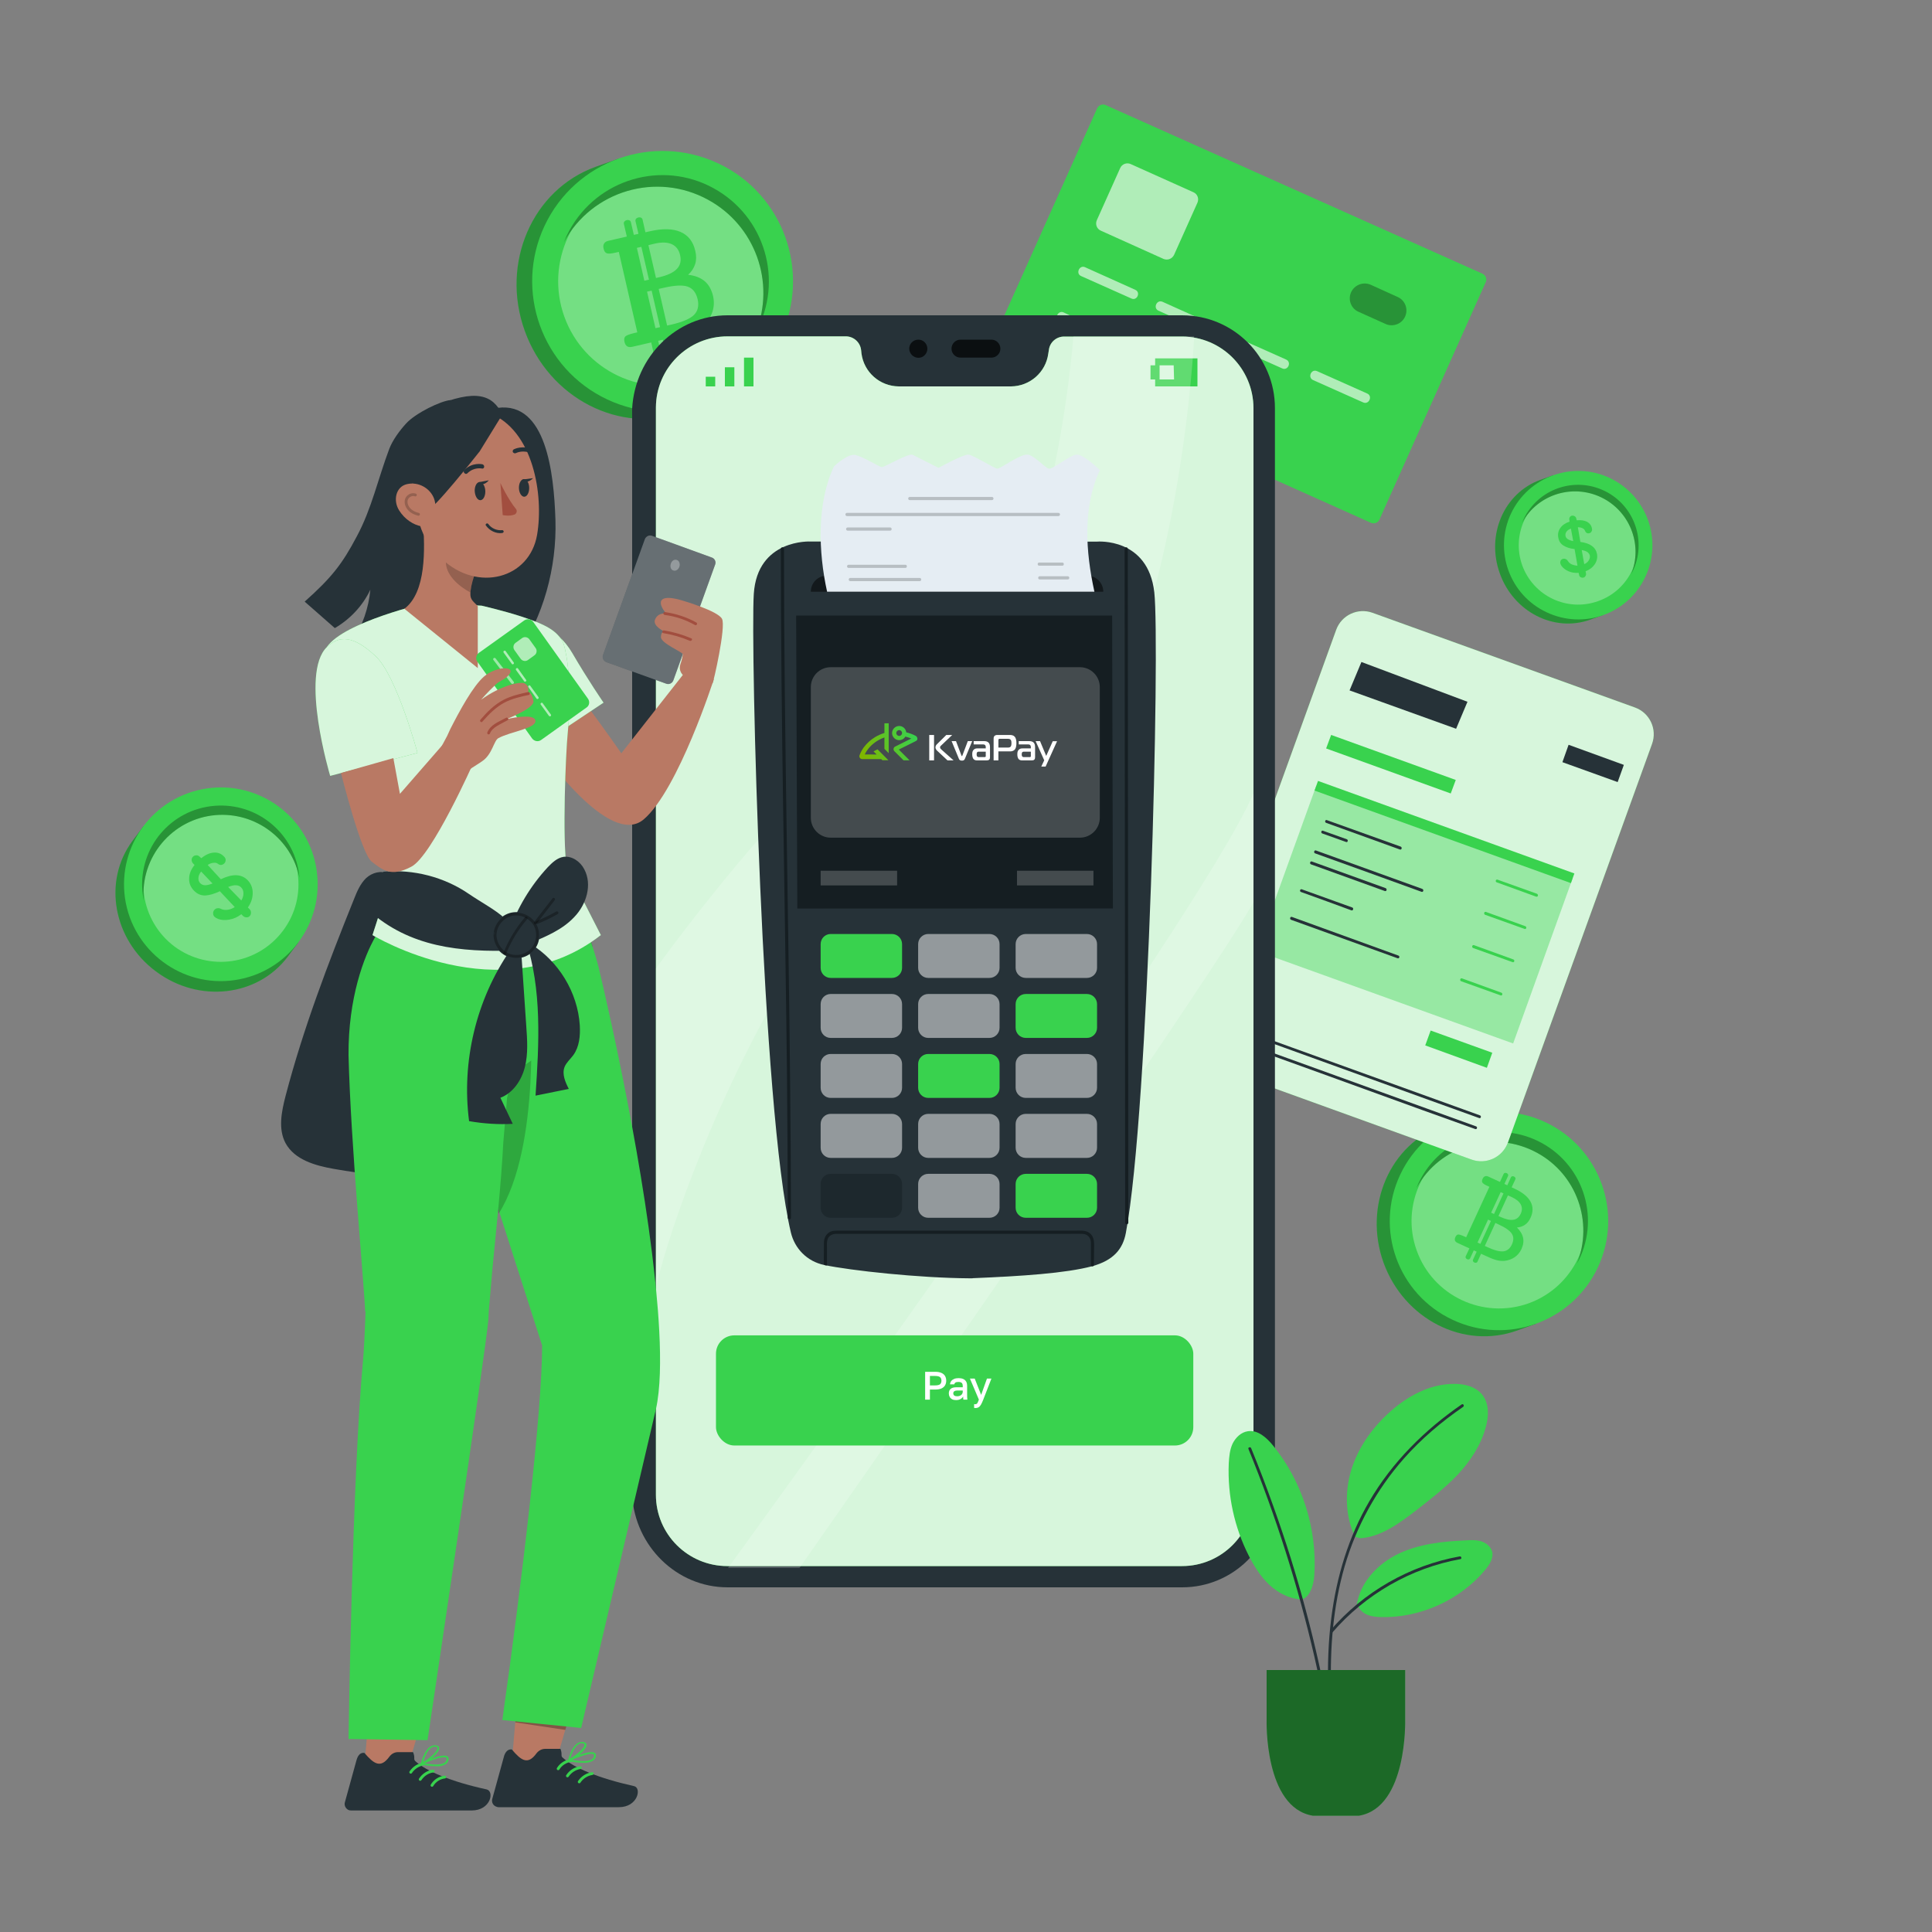 <svg width="680" height="680" viewBox="0 0 680 680" fill="none" xmlns="http://www.w3.org/2000/svg">
<rect x="0" y="0" width="680" height="680" fill="#808080" stroke="none"/>
<path d="M54.876 341.904C69.972 353.192 90.712 350.812 101.32 336.668L105.06 331.636L50.456 290.836L46.648 295.936C36.108 310.08 39.78 330.684 54.876 341.904Z" fill="#39D24E"/>
<path opacity="0.3" d="M54.876 341.904C69.972 353.192 90.712 350.812 101.32 336.668L105.06 331.636L50.456 290.836L46.648 295.936C36.108 310.08 39.78 330.684 54.876 341.904Z" fill="black"/>
<path d="M111.451 306.34C114.171 324.972 101.251 342.244 82.619 344.964C64.055 347.684 46.715 334.764 43.995 316.132C41.343 297.5 54.195 280.228 72.827 277.508C91.459 274.788 108.799 287.708 111.451 306.34Z" fill="#39D24E"/>
<path d="M61.404 333.132C73.508 342.108 90.576 339.66 99.621 327.556C108.665 315.52 106.149 298.384 94.044 289.408C82.008 280.364 64.873 282.88 55.897 294.916C46.852 307.02 49.368 324.088 61.404 333.132Z" fill="#39D24E"/>
<path opacity="0.3" d="M61.404 333.132C73.508 342.108 90.576 339.66 99.621 327.556C108.665 315.52 106.149 298.384 94.044 289.408C82.008 280.364 64.873 282.88 55.897 294.916C46.852 307.02 49.368 324.088 61.404 333.132Z" fill="white"/>
<path fill-rule="evenodd" clip-rule="evenodd" d="M88.945 314.296C88.945 316.109 88.378 317.809 87.245 319.396L87.857 320.008C88.174 320.325 88.333 320.733 88.333 321.232C88.333 321.731 88.174 322.139 87.857 322.456C87.54 322.773 87.154 322.909 86.701 322.864C86.248 322.864 85.84 322.683 85.477 322.32L84.933 321.776C83.573 322.819 82.145 323.453 80.649 323.68C79.198 323.952 77.883 323.861 76.705 323.408C76.161 323.181 75.753 322.932 75.481 322.66C75.163 322.343 75.005 321.935 75.005 321.436C75.005 320.937 75.186 320.507 75.549 320.144C75.821 319.872 76.161 319.713 76.569 319.668C76.977 319.623 77.362 319.691 77.725 319.872C78.45 320.235 79.266 320.348 80.173 320.212C81.034 320.076 81.85 319.759 82.621 319.26L77.385 313.684C75.481 314.591 73.781 315.089 72.285 315.18C70.743 315.225 69.406 314.659 68.273 313.48C67.094 312.256 66.528 310.851 66.573 309.264C66.573 307.632 67.207 306.023 68.477 304.436L67.933 303.892C67.615 303.529 67.457 303.121 67.457 302.668C67.457 302.169 67.615 301.784 67.933 301.512C68.25 301.195 68.658 301.036 69.157 301.036C69.61 301.036 69.996 301.217 70.313 301.58L70.857 302.056C72.353 300.832 73.826 300.175 75.277 300.084C76.682 299.993 77.861 300.447 78.813 301.444C79.221 301.807 79.425 302.237 79.425 302.736C79.425 303.189 79.243 303.597 78.881 303.96C78.564 304.232 78.201 304.391 77.793 304.436C77.385 304.436 77.022 304.3 76.705 304.028C76.297 303.711 75.775 303.597 75.141 303.688C74.461 303.733 73.781 303.983 73.101 304.436L77.725 309.468C81.85 307.473 85.001 307.587 87.177 309.808C88.356 311.032 88.945 312.528 88.945 314.296ZM72.217 311.576C72.852 311.576 73.713 311.372 74.801 310.964L70.789 306.748C70.154 307.564 69.837 308.335 69.837 309.06C69.791 309.785 70.018 310.397 70.517 310.896C70.97 311.349 71.537 311.576 72.217 311.576ZM85.681 314.432C85.681 313.571 85.409 312.868 84.865 312.324C84.412 311.871 83.822 311.621 83.097 311.576C82.371 311.531 81.442 311.735 80.309 312.188L84.933 316.948C85.431 316.132 85.681 315.293 85.681 314.432Z" fill="#39D24E"/>
<path d="M50.116 313.616C48.824 298.316 60.112 284.92 75.412 283.628C90.712 282.336 104.108 293.624 105.4 308.924C102.544 295.188 89.896 285.736 75.888 286.892C60.656 288.184 49.3 301.648 50.592 316.948C50.366 315.815 50.207 314.704 50.116 313.616Z" fill="#39D24E"/>
<path opacity="0.3" d="M50.116 313.616C48.824 298.316 60.112 284.92 75.412 283.628C90.712 282.336 104.108 293.624 105.4 308.924C102.544 295.188 89.896 285.736 75.888 286.892C60.656 288.184 49.3 301.648 50.592 316.948C50.366 315.815 50.207 314.704 50.116 313.616Z" fill="black"/>
<path d="M486.948 444.38C494.156 464.304 515.168 475.048 533.936 468.316L540.6 465.936L514.624 393.584L507.96 395.964C489.192 402.696 479.808 424.388 486.948 444.38Z" fill="#39D24E"/>
<path opacity="0.3" d="M486.948 444.38C494.156 464.304 515.168 475.048 533.936 468.316L540.6 465.936L514.624 393.584L507.96 395.964C489.192 402.696 479.808 424.388 486.948 444.38Z" fill="black"/>
<path d="M562.359 446.148C553.315 465.324 530.399 473.552 511.223 464.508C491.979 455.464 483.751 432.548 492.863 413.372C501.907 394.196 524.755 385.968 543.999 395.012C563.175 404.056 571.403 426.972 562.359 446.148Z" fill="#39D24E"/>
<path d="M498.644 440.164C504.356 456.144 522.036 464.44 538.016 458.728C553.996 452.948 562.292 435.336 556.58 419.356C550.8 403.376 533.188 395.08 517.208 400.792C501.228 406.572 492.864 424.184 498.644 440.164Z" fill="#39D24E"/>
<path opacity="0.3" d="M498.644 440.164C504.356 456.144 522.036 464.44 538.016 458.728C553.996 452.948 562.292 435.336 556.58 419.356C550.8 403.376 533.188 395.08 517.208 400.792C501.228 406.572 492.864 424.184 498.644 440.164Z" fill="white"/>
<path fill-rule="evenodd" clip-rule="evenodd" d="M535.493 439.652C534.939 440.837 534.143 441.788 533.106 442.506C532.052 443.216 530.84 443.642 529.471 443.783C528.66 443.845 527.829 443.777 526.979 443.58C526.105 443.392 524.944 442.959 523.496 442.282L521.807 441.522L521.289 441.28C520.874 442.209 520.448 443.142 520.009 444.08C519.605 444.943 518.051 444.216 518.455 443.353C518.886 442.431 519.312 441.498 519.734 440.553L518.722 440.08C518.3 441.025 517.87 441.967 517.431 442.904C517.039 443.743 515.498 443.052 515.877 442.177C516.315 441.239 516.75 440.31 517.181 439.389L512.974 437.452C512.514 437.236 512.222 436.959 512.1 436.621C511.985 436.267 512.035 435.859 512.25 435.399C512.497 434.872 512.806 434.576 513.178 434.509C513.558 434.467 514.296 434.691 515.389 435.182L516.031 435.482L524.218 417.719L523.552 417.407C522.54 416.954 521.937 416.552 521.741 416.199C521.553 415.871 521.583 415.444 521.829 414.917C522.028 414.449 522.309 414.149 522.671 414.018C523.016 413.879 523.411 413.913 523.856 414.121L527.939 416C528.377 415.063 528.804 414.129 529.218 413.201C529.622 412.337 531.188 413.039 530.784 413.903C530.346 414.841 529.919 415.774 529.505 416.703L530.517 417.176C530.931 416.247 531.357 415.314 531.796 414.376C532.2 413.512 533.754 414.239 533.351 415.103C532.92 416.024 532.485 416.954 532.046 417.892L533.058 418.365C535.846 419.648 537.722 421.167 538.686 422.921C539.65 424.675 539.651 426.581 538.69 428.637C538.221 429.681 537.584 430.486 536.779 431.051C535.973 431.617 535.015 431.951 533.904 432.053C535.088 433.208 535.81 434.408 536.07 435.652C536.338 436.88 536.146 438.214 535.493 439.652ZM530.744 420.741C529.637 423.15 528.526 425.568 527.412 427.994L528.078 428.306C529.945 429.159 531.461 429.497 532.626 429.32C533.808 429.151 534.679 428.446 535.24 427.204C535.786 426.036 535.794 424.947 535.264 423.937C534.742 422.952 533.717 422.101 532.187 421.386L530.744 420.741ZM528.191 419.577C527.068 421.979 525.949 424.393 524.834 426.819L525.846 427.292C526.96 424.866 528.071 422.448 529.178 420.038L528.191 419.577ZM521.051 437.801C522.289 435.111 523.527 432.422 524.764 429.733L523.752 429.26C522.515 431.949 521.277 434.638 520.04 437.327L521.051 437.801ZM532.135 438.022C532.803 436.55 532.795 435.283 532.109 434.22C531.423 433.158 529.867 432.069 527.441 430.955L526.33 430.435C525.085 433.141 523.844 435.838 522.606 438.528L523.519 438.955C525.994 440.092 527.88 440.583 529.176 440.427C530.479 440.255 531.466 439.453 532.135 438.022Z" fill="#39D24E"/>
<path d="M500.14 414.732C508.436 399.568 527.408 393.992 542.64 402.288C557.804 410.584 563.38 429.624 555.016 444.788C560.932 430.1 554.88 413.304 541.008 405.756C525.844 397.46 506.804 403.036 498.508 418.2C498.961 417.021 499.505 415.865 500.14 414.732Z" fill="#39D24E"/>
<path opacity="0.3" d="M500.14 414.732C508.436 399.568 527.408 393.992 542.64 402.288C557.804 410.584 563.38 429.624 555.016 444.788C560.932 430.1 554.88 413.304 541.008 405.756C525.844 397.46 506.804 403.036 498.508 418.2C498.961 417.021 499.505 415.865 500.14 414.732Z" fill="black"/>
<path d="M184.687 116.416C193.255 140.284 218.347 153.136 240.787 145.044L248.743 142.188L217.735 55.828L209.711 58.684C187.339 66.708 176.119 92.616 184.687 116.416Z" fill="#39D24E"/>
<path opacity="0.3" d="M184.687 116.416C193.255 140.284 218.347 153.136 240.787 145.044L248.743 142.188L217.735 55.828L209.711 58.684C187.339 66.708 176.119 92.616 184.687 116.416Z" fill="black"/>
<path d="M274.719 118.592C263.907 141.508 236.571 151.368 213.655 140.556C190.739 129.744 180.879 102.34 191.691 79.424C202.503 56.508 229.839 46.716 252.823 57.528C275.739 68.272 285.531 95.676 274.719 118.592Z" fill="#39D24E"/>
<path d="M198.628 111.452C205.496 130.56 226.576 140.488 245.684 133.62C264.724 126.752 274.652 105.672 267.784 86.564C260.916 67.456 239.904 57.596 220.796 64.396C201.688 71.264 191.76 92.344 198.628 111.452Z" fill="#39D24E"/>
<path opacity="0.3" d="M198.628 111.452C205.496 130.56 226.576 140.488 245.684 133.62C264.724 126.752 274.652 105.672 267.784 86.564C260.916 67.456 239.904 57.596 220.796 64.396C201.688 71.264 191.76 92.344 198.628 111.452Z" fill="white"/>
<path fill-rule="evenodd" clip-rule="evenodd" d="M250.977 104.206C251.402 106.101 251.33 107.942 250.763 109.728C250.169 111.52 249.131 113.121 247.65 114.531C246.753 115.34 245.715 116.015 244.537 116.555C243.338 117.128 241.58 117.673 239.263 118.192L236.587 118.833L235.758 119.019C236.114 120.487 236.46 121.972 236.797 123.472C237.106 124.855 234.618 125.412 234.309 124.03C233.978 122.555 233.632 121.071 233.27 119.576L231.651 119.939C232.013 121.434 232.362 122.931 232.698 124.432C232.999 125.774 230.56 126.362 230.211 124.989C229.874 123.488 229.541 122.001 229.211 120.527L222.507 122.07C221.77 122.235 221.175 122.174 220.724 121.888C220.267 121.576 219.956 121.051 219.791 120.314C219.602 119.472 219.697 118.842 220.073 118.426C220.482 118.03 221.553 117.625 223.284 117.209L224.311 116.979L217.803 88.661L216.737 88.9C215.137 89.286 214.061 89.361 213.511 89.125C212.992 88.909 212.639 88.38 212.45 87.537C212.259 86.806 212.316 86.199 212.623 85.716C212.903 85.238 213.398 84.92 214.109 84.761L220.616 83.262C220.28 81.761 219.934 80.277 219.577 78.808C219.268 77.426 221.747 76.829 222.056 78.212C222.392 79.712 222.739 81.197 223.095 82.665L224.714 82.302C224.358 80.834 224.011 79.35 223.675 77.849C223.366 76.467 225.854 75.91 226.163 77.292C226.493 78.766 226.827 80.254 227.163 81.754L228.782 81.391C233.225 80.369 236.81 80.451 239.536 81.637C242.263 82.823 243.994 85.062 244.731 88.353C245.129 90.006 245.111 91.53 244.677 92.927C244.244 94.323 243.421 95.586 242.208 96.715C244.649 96.997 246.587 97.752 248.023 98.978C249.453 100.179 250.438 101.921 250.977 104.206ZM228.219 86.287C229.106 90.124 229.997 93.975 230.89 97.84L231.956 97.601C234.925 96.908 237.014 95.929 238.223 94.662C239.459 93.39 239.843 91.77 239.374 89.802C238.956 87.932 237.976 86.645 236.436 85.939C234.927 85.254 232.949 85.186 230.501 85.734L228.219 86.287ZM224.161 87.237C225.022 91.081 225.899 94.935 226.792 98.799L228.411 98.436C227.518 94.572 226.627 90.721 225.74 86.883L224.161 87.237ZM232.319 115.144C231.331 110.859 230.344 106.574 229.356 102.288L227.737 102.651C228.725 106.936 229.712 111.222 230.7 115.507L232.319 115.144ZM245.55 105.339C244.998 103.001 243.837 101.52 242.066 100.893C240.294 100.267 237.477 100.401 233.612 101.294L231.835 101.692C232.829 106.003 233.819 110.302 234.807 114.587L236.268 114.26C240.211 113.349 242.873 112.214 244.255 110.854C245.631 109.467 246.063 107.629 245.55 105.339Z" fill="#39D24E"/>
<path d="M200.396 81.124C210.324 62.968 233.036 56.304 251.124 66.232C269.28 76.16 275.944 98.872 266.016 116.96C273.02 99.416 265.812 79.356 249.22 70.312C231.132 60.384 208.42 67.048 198.492 85.204C199.036 83.799 199.671 82.439 200.396 81.124Z" fill="#39D24E"/>
<path opacity="0.3" d="M200.396 81.124C210.324 62.968 233.036 56.304 251.124 66.232C269.28 76.16 275.944 98.872 266.016 116.96C273.02 99.416 265.812 79.356 249.22 70.312C231.132 60.384 208.42 67.048 198.492 85.204C199.036 83.799 199.671 82.439 200.396 81.124Z" fill="black"/>
<path d="M527.884 201.824C532.712 215.356 546.992 222.7 559.776 218.076L564.332 216.444L546.652 167.28L542.096 168.912C529.38 173.536 522.988 188.224 527.884 201.824Z" fill="#39D24E"/>
<path opacity="0.3" d="M527.884 201.824C532.712 215.356 546.992 222.7 559.776 218.076L564.332 216.444L546.652 167.28L542.096 168.912C529.38 173.536 522.988 188.224 527.884 201.824Z" fill="black"/>
<path d="M579.087 203.048C572.967 216.104 557.395 221.68 544.339 215.492C531.283 209.372 525.707 193.8 531.827 180.744C538.015 167.688 553.587 162.112 566.575 168.232C579.631 174.42 585.275 189.992 579.087 203.048Z" fill="#39D24E"/>
<path d="M535.771 198.968C539.715 209.848 551.683 215.492 562.563 211.548C573.443 207.672 579.087 195.704 575.143 184.824C571.267 173.944 559.299 168.3 548.419 172.176C537.539 176.12 531.895 188.088 535.771 198.968Z" fill="#39D24E"/>
<path opacity="0.3" d="M535.771 198.968C539.715 209.848 551.683 215.492 562.563 211.548C573.443 207.672 579.087 195.704 575.143 184.824C571.267 173.944 559.299 168.3 548.419 172.176C537.539 176.12 531.895 188.088 535.771 198.968Z" fill="white"/>
<path fill-rule="evenodd" clip-rule="evenodd" d="M561.34 198.56C560.57 199.693 559.482 200.532 558.076 201.076L558.212 201.756C558.303 202.119 558.235 202.459 558.008 202.776C557.827 203.093 557.555 203.275 557.192 203.32C556.875 203.365 556.558 203.297 556.24 203.116C555.968 202.889 555.81 202.595 555.764 202.232L555.628 201.62C554.314 201.711 553.135 201.529 552.092 201.076C551.05 200.623 550.234 200.011 549.644 199.24C549.372 198.832 549.214 198.492 549.168 198.22C549.123 197.857 549.191 197.517 549.372 197.2C549.599 196.883 549.916 196.701 550.324 196.656C550.596 196.611 550.868 196.656 551.14 196.792C551.412 196.928 551.639 197.132 551.82 197.404C552.138 197.948 552.591 198.356 553.18 198.628C553.815 198.9 554.495 199.059 555.22 199.104L554.2 193.256C552.614 193.075 551.322 192.667 550.324 192.032C549.327 191.443 548.715 190.536 548.488 189.312C548.216 188.043 548.443 186.887 549.168 185.844C549.848 184.847 550.936 184.099 552.432 183.6L552.364 183.056C552.274 182.693 552.319 182.353 552.5 182.036C552.727 181.719 552.999 181.537 553.316 181.492C553.634 181.447 553.951 181.515 554.268 181.696C554.586 181.923 554.767 182.217 554.812 182.58L554.948 183.124C556.444 182.988 557.668 183.169 558.62 183.668C559.572 184.212 560.139 185.005 560.32 186.048C560.411 186.456 560.343 186.819 560.116 187.136C559.935 187.453 559.663 187.635 559.3 187.68C558.983 187.771 558.688 187.725 558.416 187.544C558.144 187.363 557.963 187.113 557.872 186.796C557.736 186.433 557.442 186.139 556.988 185.912C556.535 185.685 555.991 185.572 555.356 185.572L556.24 190.74C559.686 191.193 561.635 192.599 562.088 194.956C562.315 196.225 562.066 197.427 561.34 198.56ZM551.752 189.72C552.206 190.037 552.863 190.287 553.724 190.468L552.908 186.048C552.183 186.32 551.662 186.683 551.344 187.136C551.027 187.589 550.914 188.088 551.004 188.632C551.095 189.085 551.344 189.448 551.752 189.72ZM559.164 197.268C559.527 196.724 559.663 196.157 559.572 195.568C559.482 195.115 559.21 194.707 558.756 194.344C558.348 194.027 557.668 193.777 556.716 193.596L557.6 198.56C558.326 198.243 558.847 197.812 559.164 197.268Z" fill="#39D24E"/>
<path d="M536.791 181.696C542.435 171.36 555.355 167.62 565.691 173.264C575.959 178.908 579.767 191.828 574.123 202.096C578.135 192.1 573.987 180.744 564.603 175.576C554.267 169.932 541.347 173.672 535.703 184.008C536.02 183.237 536.383 182.467 536.791 181.696Z" fill="#39D24E"/>
<path opacity="0.3" d="M536.791 181.696C542.435 171.36 555.355 167.62 565.691 173.264C575.959 178.908 579.767 191.828 574.123 202.096C578.135 192.1 573.987 180.744 564.603 175.576C554.267 169.932 541.347 173.672 535.703 184.008C536.02 183.237 536.383 182.467 536.791 181.696Z" fill="black"/>
<path d="M530.74 402.132C528.862 407.326 523.13 410.014 517.936 408.137L425.566 374.748C420.372 372.87 417.683 367.137 419.562 361.942L470.289 221.693C472.167 216.502 477.895 213.814 483.087 215.688L575.456 249.02C580.653 250.895 583.345 256.63 581.466 261.826L530.74 402.132Z" fill="#39D24E"/>
<path opacity="0.8" d="M530.74 402.132C528.862 407.326 523.13 410.014 517.936 408.137L425.566 374.748C420.372 372.87 417.683 367.137 419.562 361.942L470.289 221.693C472.167 216.502 477.895 213.814 483.087 215.688L575.456 249.02C580.653 250.895 583.345 256.63 581.466 261.826L530.74 402.132Z" fill="white"/>
<path d="M510.612 279.276L466.752 263.432L468.52 258.672L512.38 274.516L510.612 279.276Z" fill="#39D24E"/>
<path opacity="0.4" d="M532.575 367.268L442.271 334.696L463.283 276.556L553.519 309.128L532.575 367.268Z" fill="#39D24E"/>
<path d="M552.908 310.828L462.672 278.256L463.896 274.856L554.132 307.428L552.908 310.828Z" fill="#39D24E"/>
<path d="M466.751 289.612C475.41 292.74 484.069 295.868 492.727 298.996C493.339 299.2 493.611 298.248 492.999 297.976C484.341 294.848 475.682 291.742 467.023 288.66C466.411 288.388 466.139 289.408 466.751 289.612Z" fill="#263238"/>
<path d="M461.448 304.232C470.107 307.36 478.766 310.488 487.424 313.616C488.036 313.82 488.309 312.868 487.697 312.596C479.038 309.468 470.379 306.34 461.72 303.212C461.108 303.008 460.836 304.028 461.448 304.232Z" fill="#263238"/>
<path d="M465.392 293.352C468.157 294.349 470.945 295.346 473.756 296.344C474.368 296.616 474.64 295.596 474.028 295.392C471.217 294.394 468.429 293.397 465.664 292.4C465.052 292.128 464.78 293.148 465.392 293.352Z" fill="#263238"/>
<path d="M462.876 300.356C475.388 304.844 487.878 309.355 500.344 313.888C500.956 314.092 501.228 313.14 500.616 312.868C488.15 308.38 475.66 303.869 463.148 299.336C462.536 299.132 462.264 300.152 462.876 300.356Z" fill="#263238"/>
<path d="M526.796 310.556C531.42 312.233 536.044 313.911 540.668 315.588C541.348 315.792 541.552 314.84 540.94 314.568C536.316 312.936 531.692 311.281 527.068 309.604C526.456 309.4 526.184 310.352 526.796 310.556Z" fill="#39D24E"/>
<path d="M522.716 321.98C527.34 323.657 531.964 325.312 536.588 326.944C537.2 327.216 537.472 326.196 536.86 325.992C532.236 324.314 527.612 322.637 522.988 320.96C522.376 320.756 522.104 321.708 522.716 321.98Z" fill="#39D24E"/>
<path d="M457.911 313.956C463.85 316.087 469.766 318.24 475.659 320.416C476.271 320.62 476.543 319.6 475.931 319.396C470.038 317.265 464.122 315.134 458.183 313.004C457.571 312.8 457.299 313.752 457.911 313.956Z" fill="#263238"/>
<path d="M518.499 333.676C523.123 335.353 527.747 337.008 532.371 338.64C532.983 338.912 533.255 337.892 532.643 337.688C528.019 336.011 523.395 334.333 518.771 332.656C518.159 332.452 517.887 333.472 518.499 333.676Z" fill="#39D24E"/>
<path d="M454.445 323.748C466.911 328.236 479.401 332.747 491.913 337.28C492.525 337.484 492.797 336.532 492.185 336.328C479.673 331.795 467.183 327.261 454.717 322.728C454.037 322.524 453.833 323.544 454.445 323.748Z" fill="#263238"/>
<path d="M514.284 345.372C518.908 347.049 523.532 348.704 528.156 350.336C528.768 350.608 529.04 349.588 528.428 349.384C523.804 347.706 519.18 346.029 514.556 344.352C513.944 344.148 513.672 345.168 514.284 345.372Z" fill="#39D24E"/>
<path d="M523.329 375.836L501.637 367.948L503.541 362.712L525.233 370.532L523.329 375.836Z" fill="#39D24E"/>
<path d="M434.181 366.656C456.304 374.635 478.404 382.636 500.481 390.66C506.737 392.881 512.993 395.125 519.249 397.392C519.861 397.596 520.133 396.644 519.521 396.44C497.398 388.416 475.276 380.415 453.153 372.436C446.897 370.169 440.664 367.925 434.453 365.704C433.841 365.432 433.569 366.452 434.181 366.656Z" fill="#263238"/>
<path d="M435.54 362.78C457.663 370.804 479.786 378.805 501.908 386.784C508.164 389.051 514.398 391.295 520.608 393.516C521.22 393.788 521.492 392.768 520.88 392.564C498.758 384.585 476.658 376.607 454.58 368.628C448.324 366.361 442.068 364.095 435.812 361.828C435.2 361.624 434.928 362.576 435.54 362.78Z" fill="#263238"/>
<path d="M569.364 275.264L549.916 268.26L552.092 262.14L571.54 269.212L569.364 275.264Z" fill="#263238"/>
<path d="M512.5 256.5L475 243L479.176 233L516.5 247L512.5 256.5Z" fill="#263238"/>
<path d="M482.529 184.008L349.929 124.576C348.773 124.1 348.297 122.74 348.773 121.584L386.173 38.08C386.717 36.992 388.077 36.448 389.165 36.992L521.833 96.356C522.921 96.9 523.465 98.192 522.921 99.348L485.521 182.852C485.045 184.008 483.685 184.484 482.529 184.008Z" fill="#39D24E"/>
<path opacity="0.6" d="M409.497 91.12L387.465 81.192C386.037 80.58 385.425 78.948 386.037 77.52L394.265 59.16C394.877 57.732 396.577 57.12 397.937 57.732L420.037 67.66C421.465 68.272 422.077 69.904 421.465 71.332L413.237 89.692C412.557 91.12 410.925 91.732 409.497 91.12Z" fill="white"/>
<path opacity="0.6" d="M380.528 97.172C386.422 99.801 392.315 102.431 398.208 105.06C400.18 106.012 401.608 102.884 399.568 102C393.675 99.325 387.782 96.673 381.888 94.044C379.916 93.16 378.488 96.288 380.528 97.172Z" fill="white"/>
<path opacity="0.6" d="M407.73 109.344C413.623 111.973 419.516 114.625 425.41 117.3C427.382 118.184 428.81 115.056 426.838 114.172C420.944 111.543 415.051 108.891 409.158 106.216C407.118 105.332 405.758 108.46 407.73 109.344Z" fill="white"/>
<path opacity="0.6" d="M433.638 121.788C439.531 124.417 445.424 127.047 451.318 129.676C453.29 130.56 454.718 127.5 452.678 126.548C446.784 123.919 440.891 121.289 434.998 118.66C433.026 117.776 431.598 120.836 433.638 121.788Z" fill="white"/>
<path opacity="0.6" d="M462.128 133.756C468.021 136.385 473.915 139.015 479.808 141.644C481.848 142.528 483.208 139.4 481.236 138.516C475.343 135.887 469.45 133.257 463.556 130.628C461.516 129.744 460.156 132.804 462.128 133.756Z" fill="white"/>
<g opacity="0.6">
<path d="M372.777 112.608C378.942 115.464 385.107 118.32 391.273 121.176C401.11 125.709 410.97 130.243 420.853 134.776C423.119 135.864 425.409 136.929 427.721 137.972C429.489 138.788 431.053 136.136 429.217 135.32C423.051 132.464 416.886 129.608 410.721 126.752C400.883 122.219 391.046 117.685 381.209 113.152C378.897 112.109 376.607 111.044 374.341 109.956C372.573 109.14 371.009 111.792 372.777 112.608Z" fill="white"/>
</g>
<path opacity="0.3" d="M487.697 114.036L478.177 109.752C475.525 108.596 474.369 105.536 475.525 102.884C476.749 100.232 479.809 99.076 482.461 100.232L491.913 104.516C494.565 105.672 495.721 108.8 494.565 111.384C493.409 114.036 490.281 115.192 487.697 114.036Z" fill="black"/>
<path d="M416.092 558.688H256.088C238.068 558.688 223.516 544.068 222.496 526.32V143.82C223.516 125.596 238.068 110.976 256.088 110.976H416.092C434.112 110.976 448.732 125.596 448.732 143.616V526.116C448.732 544.068 434.112 558.688 416.092 558.688Z" fill="#263238"/>
<path d="M416.091 118.456H374.543C371.823 118.456 369.511 120.428 369.171 123.148L368.967 124.44C368.083 131.036 362.507 135.932 355.843 136H316.335C309.671 135.932 304.095 131.036 303.211 124.44L303.075 123.148C302.735 120.428 300.423 118.388 297.703 118.388H256.087C242.215 118.388 230.927 129.54 230.859 143.412C230.859 143.458 230.859 143.526 230.859 143.616V526.116C230.859 539.988 242.147 551.208 256.019 551.208H416.023C429.895 551.208 441.115 539.988 441.183 526.116V143.616C441.115 129.744 429.963 118.524 416.091 118.456Z" fill="#39D24E"/>
<path opacity="0.8" d="M416.091 118.456H374.543C371.823 118.456 369.511 120.428 369.171 123.148L368.967 124.44C368.083 131.036 362.507 135.932 355.843 136H316.335C309.671 135.932 304.095 131.036 303.211 124.44L303.075 123.148C302.735 120.428 300.423 118.388 297.703 118.388H256.087C242.215 118.388 230.927 129.54 230.859 143.412C230.859 143.458 230.859 143.526 230.859 143.616V526.116C230.859 539.988 242.147 551.208 256.019 551.208H416.023C429.895 551.208 441.115 539.988 441.183 526.116V143.616C441.115 129.744 429.963 118.524 416.091 118.456Z" fill="white"/>
<g opacity="0.7">
<path d="M326.4 122.74C326.4 124.44 325.04 125.936 323.272 125.936C321.504 125.936 320.076 124.508 320.008 122.74C320.008 120.972 321.436 119.544 323.204 119.544C323.204 119.544 323.226 119.544 323.272 119.544C324.972 119.544 326.4 120.972 326.4 122.74Z" fill="black"/>
<path d="M348.976 119.544H338.028C336.328 119.544 334.9 120.972 334.9 122.74C334.9 124.44 336.328 125.868 338.028 125.868H348.976C350.676 125.868 352.104 124.44 352.104 122.74C352.104 120.972 350.676 119.544 348.976 119.544Z" fill="black"/>
</g>
<path d="M248.404 132.6H251.736V136H248.404V132.6Z" fill="#39D24E"/>
<path d="M255.137 132.6V136H258.469V132.6V129.268H255.137V132.6Z" fill="#39D24E"/>
<path d="M261.867 125.868V129.268V132.6V136H265.199V132.6V129.268V125.868H261.867Z" fill="#39D24E"/>
<path fill-rule="evenodd" clip-rule="evenodd" d="M421.463 126.14V136H406.571V133.552H404.939V128.588H406.571V126.14H421.463ZM413.099 128.588H408.135V133.552H413.235L413.099 128.588Z" fill="#39D24E"/>
<path opacity="0.2" d="M230.859 454.036C230.859 450.16 244.731 400.044 275.127 347.344C305.591 294.644 343.195 330.616 379.711 272.816C416.227 214.948 420.307 118.388 420.307 118.388H377.807C377.807 118.388 369.715 226.508 331.023 240.652C292.263 254.796 230.859 340.884 230.859 340.884V454.036Z" fill="white"/>
<path opacity="0.2" d="M256.225 551.888H281.385C281.385 551.888 420.513 353.328 441.185 317.628V279.208C422.213 323.816 256.225 551.888 256.225 551.888Z" fill="white"/>
<path d="M406.274 208.477C404.08 189.072 386.125 190.633 386.125 190.633L332.595 190.596H285.273C285.273 190.596 266.574 189.592 265.311 209.034C264.121 227.287 268.173 390.74 278.359 433.787C279.697 439.401 284.009 443.973 290.105 445.237C299.473 447.207 323.488 449.809 341.145 449.921C341.195 449.921 341.232 449.921 341.257 449.921C341.604 449.921 341.951 449.921 342.298 449.921V449.884C359.583 449.177 375.122 448.136 384.341 445.683C391.999 443.601 395.233 439.549 396.274 433.899C404.415 390.443 408.318 226.655 406.274 208.477Z" fill="#263238"/>
<path d="M280.217 216.655C280.217 217.733 280.626 319.775 280.626 319.775L391.701 319.738L391.441 216.655H280.217Z" fill="#151E22"/>
<path d="M313.932 344.199H292.371C290.401 344.199 288.84 342.6 288.84 340.667V332.303C288.84 330.333 290.401 328.734 292.371 328.734H313.932C315.902 328.734 317.501 330.333 317.501 332.303V340.667C317.501 342.6 315.902 344.199 313.932 344.199Z" fill="#39D24E"/>
<path opacity="0.5" d="M348.247 344.199H326.686C324.753 344.199 323.154 342.6 323.154 340.667V332.303C323.154 330.333 324.753 328.734 326.686 328.734H348.247C350.217 328.734 351.815 330.333 351.815 332.303V340.667C351.815 342.6 350.217 344.199 348.247 344.199Z" fill="white"/>
<path opacity="0.5" d="M382.557 344.199H361.034C359.063 344.199 357.465 342.6 357.465 340.667V332.303C357.465 330.333 359.063 328.734 361.034 328.734H382.557C384.527 328.734 386.126 330.333 386.126 332.303V340.667C386.126 342.6 384.527 344.199 382.557 344.199Z" fill="white"/>
<path opacity="0.5" d="M313.932 365.313H292.371C290.401 365.313 288.84 363.715 288.84 361.745V353.418C288.84 351.447 290.401 349.849 292.371 349.849H313.932C315.902 349.849 317.501 351.447 317.501 353.418V361.745C317.501 363.715 315.902 365.313 313.932 365.313Z" fill="white"/>
<path opacity="0.5" d="M348.247 365.313H326.686C324.753 365.313 323.154 363.715 323.154 361.745V353.418C323.154 351.447 324.753 349.849 326.686 349.849H348.247C350.217 349.849 351.815 351.447 351.815 353.418V361.745C351.815 363.715 350.217 365.313 348.247 365.313Z" fill="white"/>
<path d="M382.557 365.313H361.034C359.063 365.313 357.465 363.715 357.465 361.745V353.418C357.465 351.447 359.063 349.849 361.034 349.849H382.557C384.527 349.849 386.126 351.447 386.126 353.418V361.745C386.126 363.715 384.527 365.313 382.557 365.313Z" fill="#39D24E"/>
<path opacity="0.5" d="M313.932 386.428H292.371C290.401 386.428 288.84 384.83 288.84 382.859V374.495C288.84 372.525 290.401 370.964 292.371 370.964H313.932C315.902 370.964 317.501 372.525 317.501 374.495V382.859C317.501 384.83 315.902 386.428 313.932 386.428Z" fill="white"/>
<path d="M348.247 386.428H326.686C324.753 386.428 323.154 384.83 323.154 382.859V374.495C323.154 372.525 324.753 370.964 326.686 370.964H348.247C350.217 370.964 351.815 372.525 351.815 374.495V382.859C351.815 384.83 350.217 386.428 348.247 386.428Z" fill="#39D24E"/>
<path opacity="0.5" d="M382.557 386.428H361.034C359.063 386.428 357.465 384.83 357.465 382.859V374.495C357.465 372.525 359.063 370.964 361.034 370.964H382.557C384.527 370.964 386.126 372.525 386.126 374.495V382.859C386.126 384.83 384.527 386.428 382.557 386.428Z" fill="white"/>
<path opacity="0.5" d="M313.932 407.543H292.371C290.401 407.543 288.84 405.944 288.84 403.974V395.61C288.84 393.64 290.401 392.041 292.371 392.041H313.932C315.902 392.041 317.501 393.64 317.501 395.61V403.974C317.501 405.944 315.902 407.543 313.932 407.543Z" fill="white"/>
<path opacity="0.5" d="M348.247 407.543H326.686C324.753 407.543 323.154 405.944 323.154 403.974V395.61C323.154 393.64 324.753 392.041 326.686 392.041H348.247C350.217 392.041 351.815 393.64 351.815 395.61V403.974C351.815 405.944 350.217 407.543 348.247 407.543Z" fill="white"/>
<path opacity="0.5" d="M382.557 407.543H361.034C359.063 407.543 357.465 405.944 357.465 403.974V395.61C357.465 393.64 359.063 392.041 361.034 392.041H382.557C384.527 392.041 386.126 393.64 386.126 395.61V403.974C386.126 405.944 384.527 407.543 382.557 407.543Z" fill="white"/>
<path opacity="0.5" d="M313.932 428.62H292.371C290.401 428.62 288.84 427.059 288.84 425.089V416.725C288.84 414.754 290.401 413.156 292.371 413.156H313.932C315.902 413.156 317.501 414.754 317.501 416.725V425.089C317.501 427.059 315.902 428.62 313.932 428.62Z" fill="#151E22"/>
<path opacity="0.5" d="M348.247 428.62H326.686C324.753 428.62 323.154 427.059 323.154 425.089V416.725C323.154 414.754 324.753 413.156 326.686 413.156H348.247C350.217 413.156 351.815 414.754 351.815 416.725V425.089C351.815 427.059 350.217 428.62 348.247 428.62Z" fill="white"/>
<path d="M382.557 428.62H361.034C359.063 428.62 357.465 427.059 357.465 425.089V416.725C357.465 414.754 359.063 413.156 361.034 413.156H382.557C384.527 413.156 386.126 414.754 386.126 416.725V425.089C386.126 427.059 384.527 428.62 382.557 428.62Z" fill="#39D24E"/>
<path opacity="0.2" d="M387.092 287.827C387.092 291.695 383.956 294.832 380.087 294.832H292.39C288.521 294.832 285.385 291.695 285.385 287.827V241.838C285.385 237.969 288.521 234.833 292.39 234.833H380.087C383.956 234.833 387.092 237.969 387.092 241.838V287.827Z" fill="white"/>
<path d="M322.269 258.979C321.238 258.444 320.142 258.04 319.006 257.765H318.98L318.967 257.739C318.967 257.726 318.954 257.726 318.954 257.7V257.674C318.784 256.447 317.727 255.52 316.487 255.52C315.103 255.52 313.98 256.643 313.98 258.013C313.98 259.371 315.103 260.52 316.487 260.52C317.335 260.52 318.118 260.102 318.588 259.384C318.601 259.358 318.614 259.345 318.627 259.306V259.293L318.667 259.254L318.706 259.267C319.385 259.436 320.024 259.645 320.651 259.893L320.742 259.932L315.051 262.778C314.437 263.091 314.307 263.901 314.79 264.397L318.001 267.608H320.129L316.343 263.822L322.178 260.911C322.57 260.716 322.896 260.533 322.896 260.024C322.883 259.567 322.648 259.175 322.269 258.979ZM316.474 259.019C315.925 259.019 315.456 258.575 315.456 258C315.456 257.452 315.899 256.982 316.474 256.982C317.048 256.982 317.492 257.426 317.492 258C317.492 258.575 317.035 259.019 316.474 259.019Z" fill="url(#paint0_linear_599_1758)"/>
<path d="M311.276 257.987L311.172 258.013C310.023 258.379 308.927 258.862 307.922 259.489C306.434 260.402 305.102 261.603 304.058 263C304.058 263 304.058 263 304.045 263.013C304.032 263.039 304.006 263.078 303.98 263.091C303.771 263.391 303.105 264.331 302.531 265.806C302.283 266.472 302.766 267.177 303.471 267.177H310.167L310.572 267.582H312.699L308.862 263.744L307.452 264.462L308.548 265.558L304.371 265.545C304.371 265.545 305.977 261.473 311.29 259.554V263.587L312.791 265.088V254.567H311.29V258H311.276V257.987Z" fill="url(#paint1_linear_599_1758)"/>
<path d="M335.623 267.628H333.489L329.81 264.191C329.363 263.783 329.248 263.335 329.248 263.029C329.248 262.684 329.44 262.275 329.682 262.032L333.068 258.685H335.15L331.292 262.352C331.088 262.543 330.87 262.709 330.87 263.016C330.87 263.412 331.151 263.642 331.394 263.859L335.623 267.628ZM327.063 267.628V258.685H328.75V267.628H327.063ZM336.481 260.857L338.385 265.878C338.423 265.98 338.5 266.146 338.564 266.146C338.628 266.146 338.704 265.98 338.743 265.878L340.633 260.857H342.179L339.598 267.104C339.356 267.679 338.934 267.705 338.564 267.705C338.308 267.705 337.759 267.717 337.516 267.104L334.935 260.857H336.481ZM342.697 260.857H346.543C347.117 260.857 347.641 261.061 347.948 261.381C348.242 261.675 348.446 262.211 348.446 262.978V266.491C348.446 266.734 348.421 267.117 348.178 267.36C347.935 267.602 347.565 267.628 347.245 267.628H344.013C343.643 267.628 343.183 267.641 342.787 267.296C342.237 266.81 342.199 265.967 342.199 265.456C342.199 264.856 342.263 264.255 342.774 263.808C343.195 263.438 343.655 263.412 344.013 263.412H346.951V262.939C346.951 262.735 346.926 262.505 346.76 262.301C346.555 262.045 346.274 262.007 346.032 262.007H342.697V260.857ZM346.951 264.562H344.46C344.358 264.562 344.077 264.575 343.911 264.792C343.86 264.856 343.745 265.022 343.745 265.52C343.745 265.724 343.758 266.082 343.949 266.274C344.051 266.376 344.243 266.478 344.435 266.478H346.517C346.721 266.529 347.028 266.325 346.951 266.12V264.562ZM351.406 267.628H349.72V260.027C349.72 259.682 349.72 259.337 350.026 259.03C350.32 258.736 350.729 258.685 351.035 258.685H355.29C355.762 258.685 356.516 258.672 357.065 259.222C357.679 259.797 357.743 260.831 357.743 261.572C357.743 262.288 357.666 263.45 356.963 264.025C356.618 264.294 356.12 264.46 355.596 264.46H351.406V267.628ZM351.406 263.118H354.613C354.983 263.118 355.417 263.131 355.711 262.786C355.98 262.479 356.005 261.905 356.005 261.56C356.005 261.164 355.98 260.627 355.686 260.333C355.392 260.039 354.932 260.027 354.638 260.027H351.917C351.802 260.027 351.661 260.001 351.521 260.142C351.406 260.257 351.406 260.41 351.406 260.563V263.118ZM358.567 260.857H362.412C362.987 260.857 363.511 261.061 363.817 261.381C364.111 261.675 364.315 262.211 364.315 262.978V266.491C364.315 266.734 364.29 267.117 364.047 267.36C363.804 267.602 363.434 267.628 363.115 267.628H359.882C359.512 267.628 359.052 267.641 358.656 267.296C358.107 266.81 358.068 265.967 358.068 265.456C358.068 264.856 358.132 264.255 358.643 263.808C359.065 263.438 359.525 263.412 359.882 263.412H362.821V262.939C362.821 262.735 362.795 262.505 362.629 262.301C362.425 262.045 362.144 262.007 361.901 262.007H358.567V260.857ZM362.821 264.562H360.33C360.227 264.562 359.946 264.575 359.78 264.792C359.729 264.856 359.614 265.022 359.614 265.52C359.614 265.724 359.627 266.082 359.819 266.274C359.921 266.376 360.112 266.478 360.304 266.478H362.386C362.591 266.529 362.897 266.325 362.821 266.12V264.562ZM372.053 260.883L368.016 269.813H366.496L367.531 267.602L364.516 260.857H366.062L368.233 266.057L370.533 260.883H372.053Z" fill="white"/>
<path opacity="0.5" d="M388.319 208.254H285.385C285.385 205.131 287.913 202.604 291.035 202.604H382.631C385.754 202.604 388.319 205.131 388.319 208.254Z" fill="black"/>
<path d="M274.826 193.199C274.826 223.793 275.198 254.424 275.644 285.018C276.09 315.798 276.648 346.615 276.982 377.395C277.131 394.458 277.242 411.558 277.28 428.621C277.28 429.364 278.395 429.364 278.395 428.621C278.358 398.026 277.986 367.395 277.54 336.801C277.094 306.021 276.573 275.241 276.239 244.424C276.053 227.361 275.941 210.262 275.941 193.199C275.941 192.455 274.826 192.455 274.826 193.199Z" fill="#151E22"/>
<path d="M395.828 193.199C395.828 208.514 395.841 223.83 395.865 239.146C395.865 254.585 395.878 270.037 395.902 285.501C395.927 301.09 395.94 316.69 395.94 332.303C395.964 347.767 395.977 363.232 395.977 378.696C396.002 394.036 396.014 409.389 396.014 424.754C396.014 426.613 396.014 428.484 396.014 430.368C396.014 431.074 397.129 431.074 397.129 430.368C397.129 415.052 397.117 399.736 397.092 384.421C397.092 368.957 397.08 353.505 397.055 338.065C397.055 322.452 397.042 306.851 397.018 291.263C396.993 275.799 396.981 260.335 396.981 244.87C396.981 229.505 396.968 214.152 396.943 198.812C396.943 196.928 396.943 195.057 396.943 193.199C396.943 192.455 395.828 192.455 395.828 193.199Z" fill="#151E22"/>
<path opacity="0.2" d="M315.754 311.634H288.84V306.467H315.754V311.634Z" fill="white"/>
<path opacity="0.2" d="M384.861 311.634H357.947V306.467H384.861V311.634Z" fill="white"/>
<path d="M291.07 445.348C291.219 445.683 291.107 445.46 291.107 445.237C291.107 445.014 291.07 444.754 291.07 444.531C291.07 443.713 291.07 442.895 291.07 442.077C291.07 441.16 291.07 440.243 291.07 439.326C291.107 438.397 290.958 437.319 291.219 436.427C291.59 434.903 292.966 434.271 294.378 434.271C296.163 434.271 297.947 434.271 299.731 434.271C307.612 434.271 315.493 434.271 323.374 434.271C333.386 434.271 343.411 434.271 353.448 434.271C361.056 434.271 368.664 434.271 376.272 434.271C377.834 434.271 379.358 434.233 380.919 434.271C382.778 434.271 383.967 435.646 383.967 437.468C383.967 439.624 383.967 441.78 383.967 443.936C383.967 444.506 384 444.93 384 445.5C384.276 445.776 384.724 445.776 385 445.5C385 443.567 385.082 441.792 385.082 439.884C385.082 437.765 385.38 435.46 383.521 434.01C382.109 432.895 380.138 433.155 378.428 433.155C371.316 433.155 364.191 433.155 357.053 433.155C346.769 433.155 336.496 433.155 326.236 433.155C317.736 433.155 309.236 433.155 300.735 433.155C298.703 433.155 296.671 433.155 294.639 433.155C293.821 433.155 293.04 433.193 292.259 433.527C290.735 434.271 289.992 435.758 289.992 437.393C289.955 439.289 289.955 441.185 289.955 443.081C289.955 443.725 289.967 444.357 289.992 444.977C289.843 444.716 289.992 445.274 289.992 444.977C290.326 445.571 291.07 445.348 291.07 445.348Z" fill="#151E22"/>
<path d="M387.129 165.467C386.423 164.76 381.256 159.891 378.988 160.002C376.609 160.114 370.661 165.206 369.174 164.946C367.725 164.686 364.082 160.151 361.517 160.002C358.989 159.891 352.223 164.872 351.108 164.946H351.034C349.881 164.835 342.558 160.151 340.811 160.002C339.101 159.891 330.848 164.389 330.365 164.649H330.291C329.807 164.389 322.558 160.746 321.22 160.076C319.882 159.407 311.964 164.054 310.551 164.389H310.254C308.99 164.054 303.786 160.746 301.109 160.151C298.47 159.519 293.972 163.757 293.563 164.128C293.563 164.128 293.563 164.141 293.563 164.166C293.538 164.166 293.526 164.166 293.526 164.166C287.429 177.139 288.024 194.276 291.109 208.254H385.196C382.111 194.239 380.996 178.44 387.129 165.467Z" fill="#E5EDF3"/>
<g opacity="0.2">
<path d="M320.218 176.024C329.858 176.024 339.499 176.024 349.139 176.024C349.845 176.024 349.845 174.908 349.139 174.908C339.499 174.908 329.858 174.908 320.218 174.908C319.474 174.908 319.474 176.024 320.218 176.024Z" fill="black"/>
</g>
<g opacity="0.2">
<path d="M298.098 181.637C317.478 181.637 336.858 181.637 356.238 181.637C361.665 181.637 367.093 181.637 372.52 181.637C373.264 181.637 373.264 180.522 372.52 180.522C353.14 180.522 333.76 180.522 314.38 180.522C308.953 180.522 303.525 180.522 298.098 180.522C297.392 180.522 297.392 181.637 298.098 181.637Z" fill="black"/>
</g>
<g opacity="0.2">
<path d="M298.356 186.767C303.338 186.767 308.319 186.767 313.3 186.767C314.007 186.767 314.007 185.652 313.3 185.652C308.319 185.652 303.338 185.652 298.356 185.652C297.613 185.652 297.613 186.767 298.356 186.767Z" fill="black"/>
</g>
<g opacity="0.2">
<path d="M298.692 199.889C305.334 199.889 311.988 199.889 318.655 199.889C319.361 199.889 319.361 198.774 318.655 198.774C311.988 198.774 305.334 198.774 298.692 198.774C297.949 198.774 297.949 199.889 298.692 199.889Z" fill="black"/>
</g>
<g opacity="0.2">
<path d="M365.756 199.109C368.458 199.109 371.171 199.109 373.897 199.109C374.604 199.109 374.604 197.994 373.897 197.994C371.171 197.994 368.458 197.994 365.756 197.994C365.05 197.994 365.05 199.109 365.756 199.109Z" fill="black"/>
</g>
<g opacity="0.2">
<path d="M299.286 204.537C307.415 204.537 315.556 204.537 323.709 204.537C324.416 204.537 324.416 203.421 323.709 203.421C315.556 203.421 307.415 203.421 299.286 203.421C298.543 203.421 298.543 204.537 299.286 204.537Z" fill="black"/>
</g>
<g opacity="0.2">
<path d="M365.94 203.942C369.236 203.942 372.532 203.942 375.828 203.942C376.534 203.942 376.534 202.826 375.828 202.826C372.532 202.826 369.236 202.826 365.94 202.826C365.234 202.826 365.234 203.942 365.94 203.942Z" fill="black"/>
</g>
<rect x="252" y="470" width="168" height="38.769" rx="6.462" fill="#39D24E"/>
<path d="M325.618 492.631V482.831H329.188C330.066 482.831 330.789 482.962 331.358 483.223C331.928 483.475 332.348 483.834 332.618 484.301C332.898 484.768 333.038 485.318 333.038 485.953C333.038 486.588 332.898 487.138 332.618 487.605C332.348 488.072 331.928 488.436 331.358 488.697C330.789 488.949 330.066 489.075 329.188 489.075H327.298V492.631H325.618ZM327.298 487.619H329.048C329.935 487.619 330.542 487.484 330.868 487.213C331.195 486.933 331.358 486.513 331.358 485.953C331.358 485.402 331.195 484.987 330.868 484.707C330.542 484.427 329.935 484.287 329.048 484.287H327.298V487.619ZM336.477 492.785C335.945 492.785 335.488 492.687 335.105 492.491C334.732 492.286 334.447 492.006 334.251 491.651C334.055 491.296 333.957 490.9 333.957 490.461C333.957 489.724 334.176 489.178 334.615 488.823C335.054 488.459 335.698 488.277 336.547 488.277H338.857V487.871C338.857 487.311 338.731 486.928 338.479 486.723C338.236 486.508 337.849 486.401 337.317 486.401C336.841 486.401 336.491 486.476 336.267 486.625C336.043 486.774 335.912 486.98 335.875 487.241H334.377C334.405 486.812 334.54 486.434 334.783 486.107C335.026 485.78 335.366 485.524 335.805 485.337C336.253 485.15 336.78 485.057 337.387 485.057C337.994 485.057 338.521 485.15 338.969 485.337C339.426 485.524 339.776 485.818 340.019 486.219C340.271 486.611 340.397 487.134 340.397 487.787V490.741C340.397 491.133 340.402 491.478 340.411 491.777C340.42 492.066 340.444 492.351 340.481 492.631H339.081C339.053 492.416 339.03 492.234 339.011 492.085C339.002 491.936 338.997 491.749 338.997 491.525C338.82 491.87 338.512 492.169 338.073 492.421C337.644 492.664 337.112 492.785 336.477 492.785ZM336.897 491.441C337.252 491.441 337.574 491.38 337.863 491.259C338.162 491.138 338.4 490.956 338.577 490.713C338.764 490.47 338.857 490.176 338.857 489.831V489.425H336.827C336.435 489.425 336.118 489.509 335.875 489.677C335.642 489.845 335.525 490.092 335.525 490.419C335.525 490.727 335.632 490.974 335.847 491.161C336.071 491.348 336.421 491.441 336.897 491.441ZM343.276 495.585C343.136 495.585 342.996 495.571 342.856 495.543V494.199C342.996 494.227 343.136 494.241 343.276 494.241C343.482 494.241 343.65 494.19 343.78 494.087C343.911 493.994 344.032 493.83 344.144 493.597C344.256 493.364 344.387 493.042 344.536 492.631L341.386 485.211H343.066L345.334 490.951L347.378 485.211H348.946L346.076 492.631C345.806 493.322 345.549 493.886 345.306 494.325C345.064 494.764 344.788 495.081 344.48 495.277C344.172 495.482 343.771 495.585 343.276 495.585Z" fill="white"/>
<path d="M458.116 562.972C453.9 562.768 449.956 560.728 446.828 557.872C443.768 555.016 441.456 551.344 439.552 547.604C434.452 537.608 432.004 526.32 432.48 515.1C432.616 512.72 432.82 510.272 433.84 508.096C434.928 505.92 436.832 504.084 439.212 503.744C442.748 503.2 445.876 506.056 448.12 508.844C458.388 521.492 463.624 538.084 462.604 554.336C462.332 558.28 460.972 562.156 458.116 562.972Z" fill="#39D24E"/>
<path d="M476.953 540.94C473.485 533.8 473.281 525.232 475.525 517.616C477.837 509.932 482.529 503.132 488.377 497.692C494.769 491.708 502.929 487.084 511.701 487.084C515.441 487.016 519.453 488.036 521.765 490.96C524.213 494.156 524.009 498.576 522.921 502.384C521.221 508.708 517.481 514.284 513.061 519.044C508.573 523.736 503.405 527.748 498.237 531.76C492.457 536.18 486.133 540.872 478.857 541.416" fill="#39D24E"/>
<path d="M477.496 565.216C478.516 557.192 484.772 550.46 492.116 546.924C499.46 543.388 507.824 542.504 515.916 542.164C517.752 542.028 519.588 541.96 521.356 542.504C523.056 543.048 524.688 544.34 525.164 546.04C525.776 548.352 524.28 550.664 522.784 552.5C513.876 563.176 499.936 569.5 485.996 569.16C484.364 569.092 482.732 568.956 481.236 568.344C479.74 567.732 478.448 566.576 477.972 565.012" fill="#39D24E"/>
<path d="M439.417 510C449.073 533.664 456.825 558.076 462.605 583.032C464.237 590.149 465.688 597.289 466.957 604.452C467.093 605.132 468.045 604.86 467.977 604.18C463.421 579.02 456.825 554.268 448.189 530.196C445.741 523.305 443.134 516.483 440.369 509.728C440.165 509.116 439.145 509.388 439.417 510Z" fill="#263238"/>
<path d="M468.52 594.796C468.044 580.108 469.2 565.352 473.28 551.276C477.36 537.268 484.432 524.348 494.088 513.4C500.208 506.464 507.348 500.412 514.964 495.176C515.508 494.836 515.032 493.952 514.488 494.292C501.432 503.268 490.008 514.624 481.984 528.36C474.64 540.872 470.424 554.948 468.588 569.364C467.5 577.796 467.228 586.296 467.5 594.796C467.5 595.408 468.52 595.408 468.52 594.796Z" fill="#263238"/>
<path d="M468.997 574.532C480.489 561.204 496.605 551.888 514.013 548.76C514.625 548.624 514.353 547.672 513.741 547.808C496.197 550.936 479.877 560.32 468.249 573.852C467.841 574.328 468.589 575.076 468.997 574.532Z" fill="#263238"/>
<path d="M494.564 605.268V587.792H470.152H445.808V605.268C445.808 605.268 444.856 636.208 462.06 639.064H470.152H478.312C495.448 636.208 494.564 605.268 494.564 605.268Z" fill="#39D24E"/>
<path opacity="0.5" d="M494.564 605.268V587.792H470.152H445.808V605.268C445.808 605.268 444.856 636.208 462.06 639.064H470.152H478.312C495.448 636.208 494.564 605.268 494.564 605.268Z" fill="black"/>
<path d="M234.531 240.652L213.383 233.036C212.431 232.628 211.887 231.54 212.227 230.588L226.983 189.72C227.391 188.768 228.479 188.224 229.431 188.564L250.579 196.248C251.531 196.588 252.075 197.676 251.735 198.628L236.979 239.496C236.571 240.516 235.483 240.992 234.531 240.652Z" fill="#263238"/>
<path opacity="0.3" d="M234.531 240.652L213.383 233.036C212.431 232.628 211.887 231.54 212.227 230.588L226.983 189.72C227.391 188.768 228.479 188.224 229.431 188.564L250.579 196.248C251.531 196.588 252.075 197.676 251.735 198.628L236.979 239.496C236.571 240.516 235.483 240.992 234.531 240.652Z" fill="white"/>
<path d="M240.788 236.98L218.688 265.132C218.688 265.132 196.52 233.172 188.156 226.236C180.54 219.912 188.7 235.348 188.7 235.348C188.7 235.348 188.768 262.548 189.652 263.296C190.604 264.044 214.404 298.724 226.576 288.388C238.748 277.984 251.26 239.02 251.26 239.02L240.788 236.98Z" fill="#B97964"/>
<path d="M240.312 211.412C240.312 211.412 252.688 215.016 254.116 217.804C255.612 220.524 251.056 240.448 250.784 240.516C250.648 240.516 245.684 239.36 242.012 238.476C239.972 238 238.816 235.892 239.428 233.92C239.904 232.628 240.244 231.2 240.312 230.248C240.38 229.568 232.492 226.372 232.628 224.196C232.696 222.02 233.852 222.292 233.852 222.292C233.852 222.292 229.704 220.388 230.52 218.144C231.608 215.356 234.532 215.968 234.532 215.968C234.532 215.968 232.22 213.52 232.628 211.752C233.308 209.032 240.312 211.412 240.312 211.412Z" fill="#B97964"/>
<path d="M233.445 222.836C236.709 223.38 239.837 224.264 242.829 225.556C243.373 225.76 243.917 224.876 243.305 224.672C240.245 223.38 237.049 222.428 233.717 221.884C233.105 221.748 232.833 222.768 233.445 222.836Z" fill="#A24E3F"/>
<path d="M233.989 216.444C237.729 216.92 241.333 218.144 244.597 219.98C245.141 220.32 245.685 219.436 245.073 219.096C241.673 217.192 237.865 215.968 233.989 215.424C233.309 215.356 233.309 216.376 233.989 216.444Z" fill="#A24E3F"/>
<path opacity="0.3" d="M239.156 199.376C238.816 200.464 237.864 201.076 237.048 200.804C236.164 200.6 235.756 199.512 236.096 198.492C236.368 197.404 237.32 196.792 238.136 197.064C239.02 197.268 239.428 198.356 239.156 199.376Z" fill="white"/>
<path d="M125.596 188.768C130.832 179.044 133.076 168.368 137.02 157.964C138.176 154.904 140.692 151.504 142.936 149.056C146.268 145.384 155.244 141.032 158.576 140.828L175.236 143.548C192.168 141.372 194.956 166.26 195.5 183.056C195.976 199.784 191.284 217.124 181.696 230.86C179.792 233.58 177.616 236.3 174.692 237.864C171.02 239.768 166.668 239.496 162.588 239.224C148.648 238.136 133.552 235.756 124.168 225.488C127.636 220.116 129.744 213.928 130.356 207.536C127.704 213.18 123.216 217.94 117.844 221.068C114.308 217.985 110.772 214.88 107.236 211.752C116.688 203.32 120.428 198.56 125.596 188.768Z" fill="#263238"/>
<path d="M187.477 219.504C187.477 219.504 195.841 220.252 201.417 229.84C206.993 239.428 212.433 247.316 212.433 247.316L194.481 259.284L187.477 219.504Z" fill="#39D24E"/>
<g opacity="0.8">
<path d="M187.477 219.504C187.477 219.504 195.841 220.252 201.417 229.84C206.993 239.428 212.433 247.316 212.433 247.316L194.481 259.284L187.477 219.504Z" fill="white"/>
</g>
<path d="M200.532 302.532C198.56 301.24 195.976 301.104 193.596 301.104C175.508 300.9 157.488 302.6 139.74 306.068L136.68 307.564C134.232 306.204 130.9 307.156 128.86 309.06C126.82 311.032 125.664 313.752 124.644 316.336C115.464 339.116 106.692 362.1 100.504 385.764C99.076 391.272 97.852 397.392 100.504 402.356C103.7 408.204 110.908 410.244 117.436 411.4C138.72 415.208 160.48 415.412 182.104 415.48C187.34 415.48 192.984 415.412 197.336 412.42C203.388 408.204 204.816 400.044 205.496 392.7C208.08 365.908 207.876 338.912 204.68 312.188C204.272 308.584 203.524 304.572 200.532 302.532Z" fill="#263238"/>
<path d="M180.133 620.636L195.093 622.132L206.109 584.256L183.397 581.74L180.133 620.636Z" fill="#B97964"/>
<path d="M197.269 615.536H191.897C190.673 615.536 189.585 616.148 188.837 617.1C185.777 621.316 183.465 619.684 180.133 615.74C178.025 615.536 177.413 617.984 177.277 618.596L173.265 633.148C172.925 634.372 173.605 635.596 174.829 635.936C175.056 636.027 175.282 636.072 175.509 636.072C181.969 636.072 185.029 636.072 193.121 636.072H217.805C224.537 636.072 225.897 629.272 223.177 628.66C210.665 625.872 201.893 622.2 198.017 618.596C197.269 617.984 198.017 617.508 197.269 615.536Z" fill="#263238"/>
<path fill-rule="evenodd" clip-rule="evenodd" d="M205.226 620.432C203.549 620.432 201.871 620.228 200.194 619.82C200.058 619.752 199.99 619.616 200.058 619.412C200.058 619.321 200.103 619.276 200.194 619.276C200.942 618.868 207.674 615.74 209.306 616.964C209.646 617.168 209.782 617.508 209.782 617.916C209.714 618.596 209.374 619.208 208.83 619.616C207.742 620.296 206.45 620.568 205.226 620.432ZM201.282 619.412C203.254 619.752 206.858 620.296 208.422 619.14C208.83 618.8 209.034 618.392 209.102 617.848C209.102 617.712 209.034 617.576 208.898 617.44C207.946 616.828 204.002 618.188 201.282 619.412Z" fill="#39D24E"/>
<path fill-rule="evenodd" clip-rule="evenodd" d="M200.261 619.82C200.216 619.865 200.148 619.865 200.057 619.82C199.989 619.752 199.921 619.616 199.989 619.548C199.989 619.208 201.553 612.68 205.225 613.088C206.109 613.224 206.381 613.632 206.449 614.04C206.653 615.74 202.437 619.072 200.465 619.888L200.261 619.82ZM204.817 613.564C202.505 613.564 201.145 617.44 200.669 618.936C202.845 617.78 205.905 615.06 205.701 614.04C205.701 613.904 205.701 613.7 205.021 613.632L204.817 613.564Z" fill="#39D24E"/>
<path d="M200.941 619.616C199.105 619.888 197.405 620.976 196.453 622.54" stroke="#39D24E" stroke-linecap="round" stroke-linejoin="round"/>
<path d="M204.273 622.132C202.437 622.404 200.737 623.492 199.717 625.056" stroke="#39D24E" stroke-linecap="round" stroke-linejoin="round"/>
<path d="M208.421 624.24C206.585 624.512 204.885 625.6 203.865 627.164" stroke="#39D24E" stroke-linecap="round" stroke-linejoin="round"/>
<path opacity="0.3" d="M200.329 604.248L198.969 608.872L181.357 606.22L181.629 602.412L200.329 604.248Z" fill="black"/>
<path d="M128.25 621.86L143.21 623.288L154.294 585.412L131.514 582.964L128.25 621.86Z" fill="#B97964"/>
<path d="M145.385 616.692H140.081C138.857 616.692 137.769 617.304 137.021 618.324C133.961 622.472 131.649 620.908 128.249 616.964C126.141 616.692 125.597 619.14 125.393 619.82L121.381 634.372C121.041 635.528 121.789 636.82 122.945 637.16C123.172 637.205 123.399 637.228 123.625 637.228C130.153 637.228 133.213 637.228 141.237 637.228H165.989C172.721 637.228 174.081 630.496 171.293 629.816C158.849 627.096 150.009 623.424 146.133 619.82C145.453 619.14 146.201 618.664 145.385 616.692Z" fill="#263238"/>
<path fill-rule="evenodd" clip-rule="evenodd" d="M153.34 621.656C151.663 621.611 150.008 621.407 148.376 621.044C148.24 620.976 148.104 620.772 148.172 620.636C148.218 620.545 148.286 620.477 148.376 620.432C149.124 620.092 155.788 616.964 157.488 618.188C157.76 618.392 157.964 618.732 157.896 619.072C157.896 619.82 157.556 620.432 157.012 620.84C155.924 621.52 154.632 621.792 153.34 621.656ZM149.396 620.636C151.368 620.976 155.04 621.452 156.536 620.364C156.944 620.024 157.216 619.548 157.216 619.072C157.284 618.936 157.216 618.732 157.08 618.664C156.128 617.984 152.184 619.412 149.396 620.636Z" fill="#39D24E"/>
<path fill-rule="evenodd" clip-rule="evenodd" d="M148.446 621.044C148.355 621.044 148.287 621.044 148.242 621.044C148.106 620.976 148.106 620.84 148.174 620.704C148.174 620.432 149.738 613.836 153.342 614.312C154.294 614.38 154.566 614.856 154.566 615.196C154.77 616.964 150.622 620.228 148.582 621.112L148.446 621.044ZM153.002 614.788C150.69 614.788 149.398 618.596 148.922 620.16C151.098 619.004 154.158 616.284 153.954 615.196C153.954 615.128 153.954 614.856 153.274 614.788H153.002Z" fill="#39D24E"/>
<path d="M149.124 620.84C147.288 621.112 145.588 622.2 144.568 623.764" stroke="#39D24E" stroke-linecap="round" stroke-linejoin="round"/>
<path d="M152.456 623.356C150.62 623.56 148.92 624.716 147.9 626.28" stroke="#39D24E" stroke-linecap="round" stroke-linejoin="round"/>
<path d="M156.537 625.464C154.701 625.668 153.001 626.756 152.049 628.388" stroke="#39D24E" stroke-linecap="round" stroke-linejoin="round"/>
<path opacity="0.3" d="M129.473 607.376L129.813 603.568L148.445 605.472L147.085 610.096" fill="black"/>
<path opacity="0.2" d="M208.624 333.132C208.624 333.132 197.608 344.692 176.12 344.896C154.564 345.1 130.424 332.588 130.424 332.588L133.144 327.964L195.092 334.696L206.992 327.964L208.624 333.132Z" fill="black"/>
<path d="M210.529 339.796C210.529 339.796 223.585 393.38 229.501 441.116C231.269 455.6 234.057 481.712 230.861 495.992L204.545 608.192L176.801 605.404C183.805 555.9 190.809 496.944 190.809 473.552L153.137 356.252L210.529 339.796Z" fill="#39D24E"/>
<path opacity="0.2" d="M171.633 414.052C171.565 414.596 186.525 353.26 186.525 353.26C186.525 353.26 190.605 403.308 175.509 427.176L171.633 414.052Z" fill="black"/>
<path d="M199.24 316.132C199.24 316.132 172.38 330.548 135.728 327.828C135.366 327.828 135.003 327.805 134.64 327.76L132.328 329.324C128.112 336.464 122.536 351.356 122.672 371.348C123.42 402.56 128.112 451.112 128.52 461.584C128.566 461.629 128.611 461.652 128.656 461.652C128.384 469.676 128.044 475.796 127.772 478.788C123.964 519.792 122.672 612.068 122.672 612.068L150.484 612.476C150.484 612.476 171.36 472.872 171.904 464.304C171.95 463.352 171.995 462.377 172.04 461.38L173.332 446.488C174.624 432.82 176.324 417.588 177.14 402.22L179.248 377.332C197.54 371.28 207.332 344.352 210.528 339.796C205.7 322.184 203.592 323.748 199.24 316.132Z" fill="#39D24E"/>
<path d="M124.373 259.624L115.057 227.732C120.973 218.892 150.213 212.16 150.213 212.16L169.525 213.18C169.525 213.18 176.937 214.88 183.261 216.92C191.761 219.708 196.317 221.884 198.357 226.576C198.357 226.576 201.893 237.048 199.785 258.468C199.173 264.384 197.813 295.528 199.513 305.66L211.481 329.12C176.257 356.592 131.105 329.12 131.105 329.12C132.669 324.292 136.205 313.548 136.885 308.788C136.409 302.804 134.709 298.792 132.125 288.252C131.649 286.212 125.257 261.664 124.373 259.624Z" fill="#39D24E"/>
<g opacity="0.8">
<path d="M124.373 259.624L115.057 227.732C120.973 218.892 150.213 212.16 150.213 212.16L169.525 213.18C169.525 213.18 176.937 214.88 183.261 216.92C191.761 219.708 196.317 221.884 198.357 226.576C198.357 226.576 201.893 237.048 199.785 258.468C199.173 264.384 197.813 295.528 199.513 305.66L211.481 329.12C176.257 356.592 131.105 329.12 131.105 329.12C132.669 324.292 136.205 313.548 136.885 308.788C136.409 302.804 134.709 298.792 132.125 288.252C131.649 286.212 125.257 261.664 124.373 259.624Z" fill="white"/>
</g>
<path d="M168.164 213.316C166.124 211.276 165.24 210.8 165.648 207.876C165.92 205.632 166.6 203.32 167.484 201.008L164.492 197.744L148.852 183.056C149.6 193.188 150.076 208.42 142.324 214.268L168.164 235.144V213.316Z" fill="#B97964"/>
<path opacity="0.2" d="M165.581 208.556C161.297 206.244 156.605 202.164 156.945 197.268C157.149 195.16 157.489 193.188 157.965 191.964L166.805 202.844C166.193 204.68 165.989 205.836 165.581 208.556Z" fill="black"/>
<path d="M144.705 166.872C146.677 182.308 147.221 188.904 155.517 196.724C168.029 208.556 186.389 203.728 189.041 188.224C191.421 174.284 187.749 151.368 172.245 145.384C157.013 139.536 142.733 151.368 144.705 166.872Z" fill="#B97964"/>
<path d="M167.076 172.72C167.144 174.488 167.96 175.984 168.98 176.052C170 176.12 170.816 174.76 170.816 172.992C170.816 171.224 169.932 169.728 168.912 169.66C167.892 169.592 167.076 170.952 167.076 172.72Z" fill="#263238"/>
<path d="M182.649 171.428C182.581 173.128 183.329 174.624 184.349 174.828C185.369 174.964 186.185 173.672 186.253 171.972C186.321 170.272 185.573 168.776 184.553 168.64C183.601 168.504 182.717 169.728 182.649 171.428Z" fill="#263238"/>
<path d="M163.949 166.804C164.153 166.804 164.357 166.736 164.493 166.6C166.805 164.288 169.525 164.9 169.593 164.9C170.001 165.036 170.341 164.764 170.409 164.356C170.477 163.948 170.205 163.54 169.797 163.404C169.661 163.404 166.261 162.588 163.405 165.444C163.133 165.716 163.133 166.26 163.473 166.532C163.609 166.668 163.768 166.759 163.949 166.804Z" fill="#263238"/>
<path d="M187.885 159.732C188.066 159.641 188.202 159.505 188.293 159.324C188.497 158.984 188.293 158.576 187.885 158.372C184.009 156.468 180.949 158.1 180.813 158.168C180.473 158.372 180.337 158.848 180.541 159.188C180.813 159.528 181.289 159.664 181.629 159.46C181.765 159.392 184.145 158.168 187.273 159.664C187.477 159.732 187.681 159.8 187.885 159.732Z" fill="#263238"/>
<path d="M176.121 170C176.121 170 178.773 175.712 181.629 179.18C182.105 179.792 181.833 180.744 181.153 181.084C179.249 181.832 176.937 181.288 176.937 181.288L176.121 170Z" fill="#A24E3F"/>
<path d="M168.506 169.728L172.042 169.048C172.042 169.048 170.002 171.632 168.506 169.728Z" fill="#263238"/>
<path d="M183.941 168.776L187.613 168.3C187.613 168.3 185.369 170.748 183.941 168.776Z" fill="#263238"/>
<path d="M140.556 158.372C138.448 161.432 142.596 170.272 142.596 170.272C142.596 170.272 150.076 168.028 150.484 179.248C153.204 179.724 156.264 169.252 155.856 158.712C155.312 152.796 144.228 153 140.556 158.372Z" fill="#263238"/>
<path d="M176.801 145.928C173.469 139.06 167.757 136.612 152.389 143.14C138.449 149.124 147.289 169.796 150.485 179.248C151.165 181.288 168.845 158.848 168.845 158.848L176.801 145.928Z" fill="#263238"/>
<path d="M140.489 179.656C142.461 182.784 145.453 184.688 148.241 185.232C152.389 186.116 154.293 179.452 152.729 175.372C151.301 171.768 147.221 169.456 143.209 170.408C139.333 171.292 138.245 176.12 140.489 179.656Z" fill="#B97964"/>
<path opacity="0.2" d="M146.201 174.216C144.841 173.74 143.481 174.624 143.073 175.712C142.529 177.004 143.277 180.064 147.289 181.016" stroke="black" stroke-linecap="round" stroke-linejoin="round"/>
<path d="M171.022 184.96C172.314 186.796 174.558 187.884 176.734 187.612C177.006 187.544 177.278 187.408 177.278 187.068C177.278 186.864 177.006 186.524 176.734 186.592C174.898 186.796 172.994 185.98 171.906 184.484C171.702 184.212 171.43 184.144 171.226 184.28C170.954 184.416 170.818 184.756 171.022 184.96Z" fill="#263238"/>
<path d="M165.036 314.636C156.332 308.652 145.452 305.864 134.912 306.816L129.744 320.416C144.228 333.404 161.84 335.172 181.288 334.56C184.008 324.496 173.808 320.62 165.036 314.636Z" fill="#263238"/>
<path d="M205.631 305.932C204.271 303.28 201.347 301.172 198.355 301.58C196.111 301.92 194.343 303.62 192.779 305.252C186.727 311.78 182.035 319.6 179.111 328.032L180.267 334.56C182.262 333.699 184.279 332.86 186.319 332.044C191.963 329.732 197.879 327.284 202.095 322.796C206.379 318.376 208.555 311.372 205.631 305.932Z" fill="#263238"/>
<path d="M189.857 329.12C189.857 333.676 186.253 337.28 181.697 337.28C177.209 337.28 173.537 333.676 173.537 329.12C173.537 324.632 177.209 321.028 181.697 321.028C186.253 321.028 189.857 324.632 189.857 329.12Z" fill="#263238"/>
<path d="M185.232 361.216C184.597 351.515 183.94 341.813 183.26 332.112L179.452 334.628C167.552 351.968 162.384 373.728 165.104 394.604C170.204 395.488 175.372 395.828 180.472 395.556C179.021 392.519 177.571 389.459 176.12 386.376C180.608 384.676 183.6 380.188 184.756 375.496C185.912 370.872 185.572 365.976 185.232 361.216Z" fill="#263238"/>
<path d="M201.755 371.416C203.931 368.424 204.271 364.548 204.067 360.876C203.319 349.248 196.587 338.232 186.659 332.18L185.027 330.888C190.807 348.364 189.719 367.268 188.495 385.628C192.394 384.857 196.293 384.064 200.191 383.248C198.967 380.868 197.743 378.08 198.695 375.564C199.307 374 200.735 372.776 201.755 371.416Z" fill="#263238"/>
<g opacity="0.3">
<path d="M180.336 322.32C183.124 321.776 186.115 323.068 187.679 325.448C189.243 327.896 188.972 331.364 187.136 333.608C185.368 335.784 182.239 336.668 179.519 335.784C176.867 334.9 174.895 332.248 174.759 329.392C174.623 326.128 177.003 323.204 180.063 322.388C180.675 322.184 180.403 321.232 179.791 321.368C176.595 322.252 174.147 325.108 173.739 328.372C173.467 331.568 175.303 334.9 178.227 336.328C181.083 337.756 184.755 337.212 187.203 335.036C189.651 332.792 190.331 328.984 189.107 325.992C187.611 322.524 183.667 320.62 180.063 321.368C179.383 321.436 179.656 322.456 180.336 322.32Z" fill="black"/>
</g>
<g opacity="0.3">
<path d="M184.824 322.796C181.628 326.536 179.044 330.752 177.208 335.376C176.936 335.988 177.956 336.26 178.16 335.648C179.928 331.228 182.444 327.08 185.572 323.476C185.98 323 185.232 322.252 184.824 322.796Z" fill="black"/>
</g>
<g opacity="0.3">
<path d="M188.905 325.04C191.035 322.275 193.166 319.509 195.297 316.744C195.433 316.54 195.297 316.2 195.093 316.064C194.821 315.928 194.549 315.996 194.413 316.268C192.282 319.033 190.151 321.776 188.021 324.496C187.817 324.768 187.953 325.108 188.157 325.244C188.429 325.38 188.701 325.244 188.905 325.04Z" fill="black"/>
</g>
<g opacity="0.3">
<path d="M189.176 325.176C191.624 324.179 194.004 323.023 196.316 321.708C196.86 321.368 196.384 320.552 195.772 320.824C193.55 322.093 191.261 323.204 188.904 324.156C188.632 324.292 188.428 324.496 188.496 324.836C188.564 325.04 188.904 325.244 189.176 325.176Z" fill="black"/>
</g>
<g opacity="0.3">
<path d="M173.944 327.964C168.912 326.876 163.948 325.244 159.324 323.068C158.712 322.796 158.168 323.68 158.78 323.952C163.54 326.196 168.504 327.896 173.672 328.984C174.284 329.12 174.556 328.1 173.944 327.964Z" fill="#263238"/>
</g>
<path d="M115.056 227.732C105.4 237.048 116.212 273.088 116.212 273.088L146.948 264.996C146.948 264.996 139.604 237.864 132.26 230.996C126.072 225.216 120.36 222.496 115.056 227.732Z" fill="#39D24E"/>
<g opacity="0.8">
<path d="M115.056 227.732C105.4 237.048 116.212 273.088 116.212 273.088L146.948 264.996C146.948 264.996 139.604 237.864 132.26 230.996C126.072 225.216 120.36 222.496 115.056 227.732Z" fill="white"/>
</g>
<path d="M187.271 259.896L168.027 232.9C167.279 231.88 167.551 230.52 168.571 229.772L184.551 218.348C185.571 217.668 186.931 217.872 187.679 218.892L206.923 245.888C207.671 246.908 207.467 248.336 206.447 249.016L190.467 260.44C189.447 261.188 188.019 260.916 187.271 259.896Z" fill="#39D24E"/>
<path opacity="0.6" d="M183.259 231.88L181.015 228.752C180.471 227.936 180.675 226.78 181.491 226.236L183.735 224.604C184.551 223.992 185.707 224.196 186.319 225.012L188.563 228.14C189.107 228.956 188.903 230.112 188.087 230.656L185.843 232.288C185.027 232.9 183.871 232.696 183.259 231.88Z" fill="white"/>
<path opacity="0.6" d="M177.276 229.704C178.228 231.019 179.18 232.334 180.132 233.648C180.404 234.124 181.152 233.58 180.812 233.172C179.86 231.858 178.908 230.52 177.956 229.16C177.616 228.752 176.936 229.228 177.276 229.704Z" fill="white"/>
<path opacity="0.6" d="M181.628 235.824C182.58 237.139 183.532 238.453 184.484 239.768C184.756 240.176 185.504 239.7 185.164 239.292C184.212 237.932 183.26 236.595 182.308 235.28C182.036 234.872 181.288 235.348 181.628 235.824Z" fill="white"/>
<path opacity="0.6" d="M185.98 241.876C186.932 243.236 187.884 244.574 188.836 245.888C189.108 246.296 189.856 245.82 189.516 245.344C188.564 244.03 187.612 242.715 186.66 241.4C186.388 240.924 185.64 241.468 185.98 241.876Z" fill="white"/>
<path opacity="0.6" d="M190.331 247.996C191.283 249.311 192.235 250.625 193.187 251.94C193.527 252.416 194.207 251.94 193.867 251.464C192.915 250.149 191.963 248.835 191.011 247.52C190.739 247.044 189.991 247.588 190.331 247.996Z" fill="white"/>
<g opacity="0.5">
<path d="M173.671 232.288C175.757 235.008 177.842 237.751 179.927 240.516C180.131 240.72 180.403 240.788 180.607 240.652C180.879 240.584 181.015 240.176 180.811 239.972C178.726 237.252 176.618 234.532 174.487 231.812C174.351 231.608 174.079 231.472 173.807 231.608C173.603 231.744 173.467 232.084 173.671 232.288Z" fill="white"/>
</g>
<path d="M158.509 256.564C158.169 257.312 157.761 258.128 157.353 259.08L153.137 266.968L162.385 273.768C164.289 270.912 167.689 269.416 169.797 267.852C173.265 265.472 173.809 260.712 175.373 259.828C179.657 257.448 188.905 256.428 188.429 253.572C187.953 250.784 178.093 253.164 178.093 253.164C178.093 253.164 188.293 249.288 187.749 246.704C187.069 243.1 185.845 243.712 185.845 243.712C185.845 243.712 186.593 241.536 184.621 240.516C183.329 239.836 176.529 241.06 169.321 246.296C169.321 246.296 171.157 244.052 174.557 240.856C175.849 239.564 178.297 238.952 179.453 237.048C181.153 234.328 174.489 234.6 170.409 238.068C166.397 241.536 161.705 250.308 158.509 256.564Z" fill="#B97964"/>
<path d="M185.844 243.576C182.852 244.256 179.86 244.936 177.14 246.364C173.944 248.064 171.428 250.58 169.116 253.3C168.64 253.776 169.388 254.524 169.796 253.98C172.04 251.396 174.556 248.88 177.616 247.248C180.268 245.888 183.192 245.208 186.116 244.596C186.728 244.46 186.456 243.44 185.844 243.576Z" fill="#A24E3F"/>
<path d="M178.16 252.62C176.8 253.368 175.372 253.98 174.148 254.796C172.992 255.544 171.972 256.564 171.496 257.856C171.428 258.128 171.632 258.4 171.836 258.468C172.108 258.536 172.38 258.4 172.448 258.128C172.924 256.972 173.876 256.156 174.896 255.544C176.12 254.796 177.412 254.184 178.636 253.504C179.248 253.232 178.704 252.348 178.16 252.62Z" fill="#A24E3F"/>
<path d="M120.02 272.068C120.02 272.068 127.092 300.424 130.832 303.28C134.572 306.136 137.564 308.856 144.772 305.048C152.048 301.308 166.6 268.532 166.6 268.532L155.924 262.004L140.76 279.412L138.448 266.832L120.02 272.068Z" fill="#B97964"/>
<defs>
<linearGradient id="paint0_linear_599_1758" x1="322.187" y1="259.814" x2="304.719" y2="267.106" gradientUnits="userSpaceOnUse">
<stop stop-color="#39D24E"/>
<stop offset="1" stop-color="#7FB600"/>
</linearGradient>
<linearGradient id="paint1_linear_599_1758" x1="320.816" y1="257.384" x2="303.313" y2="264.691" gradientUnits="userSpaceOnUse">
<stop stop-color="#39D24E"/>
<stop offset="1" stop-color="#7FB600"/>
</linearGradient>
</defs>
</svg>
